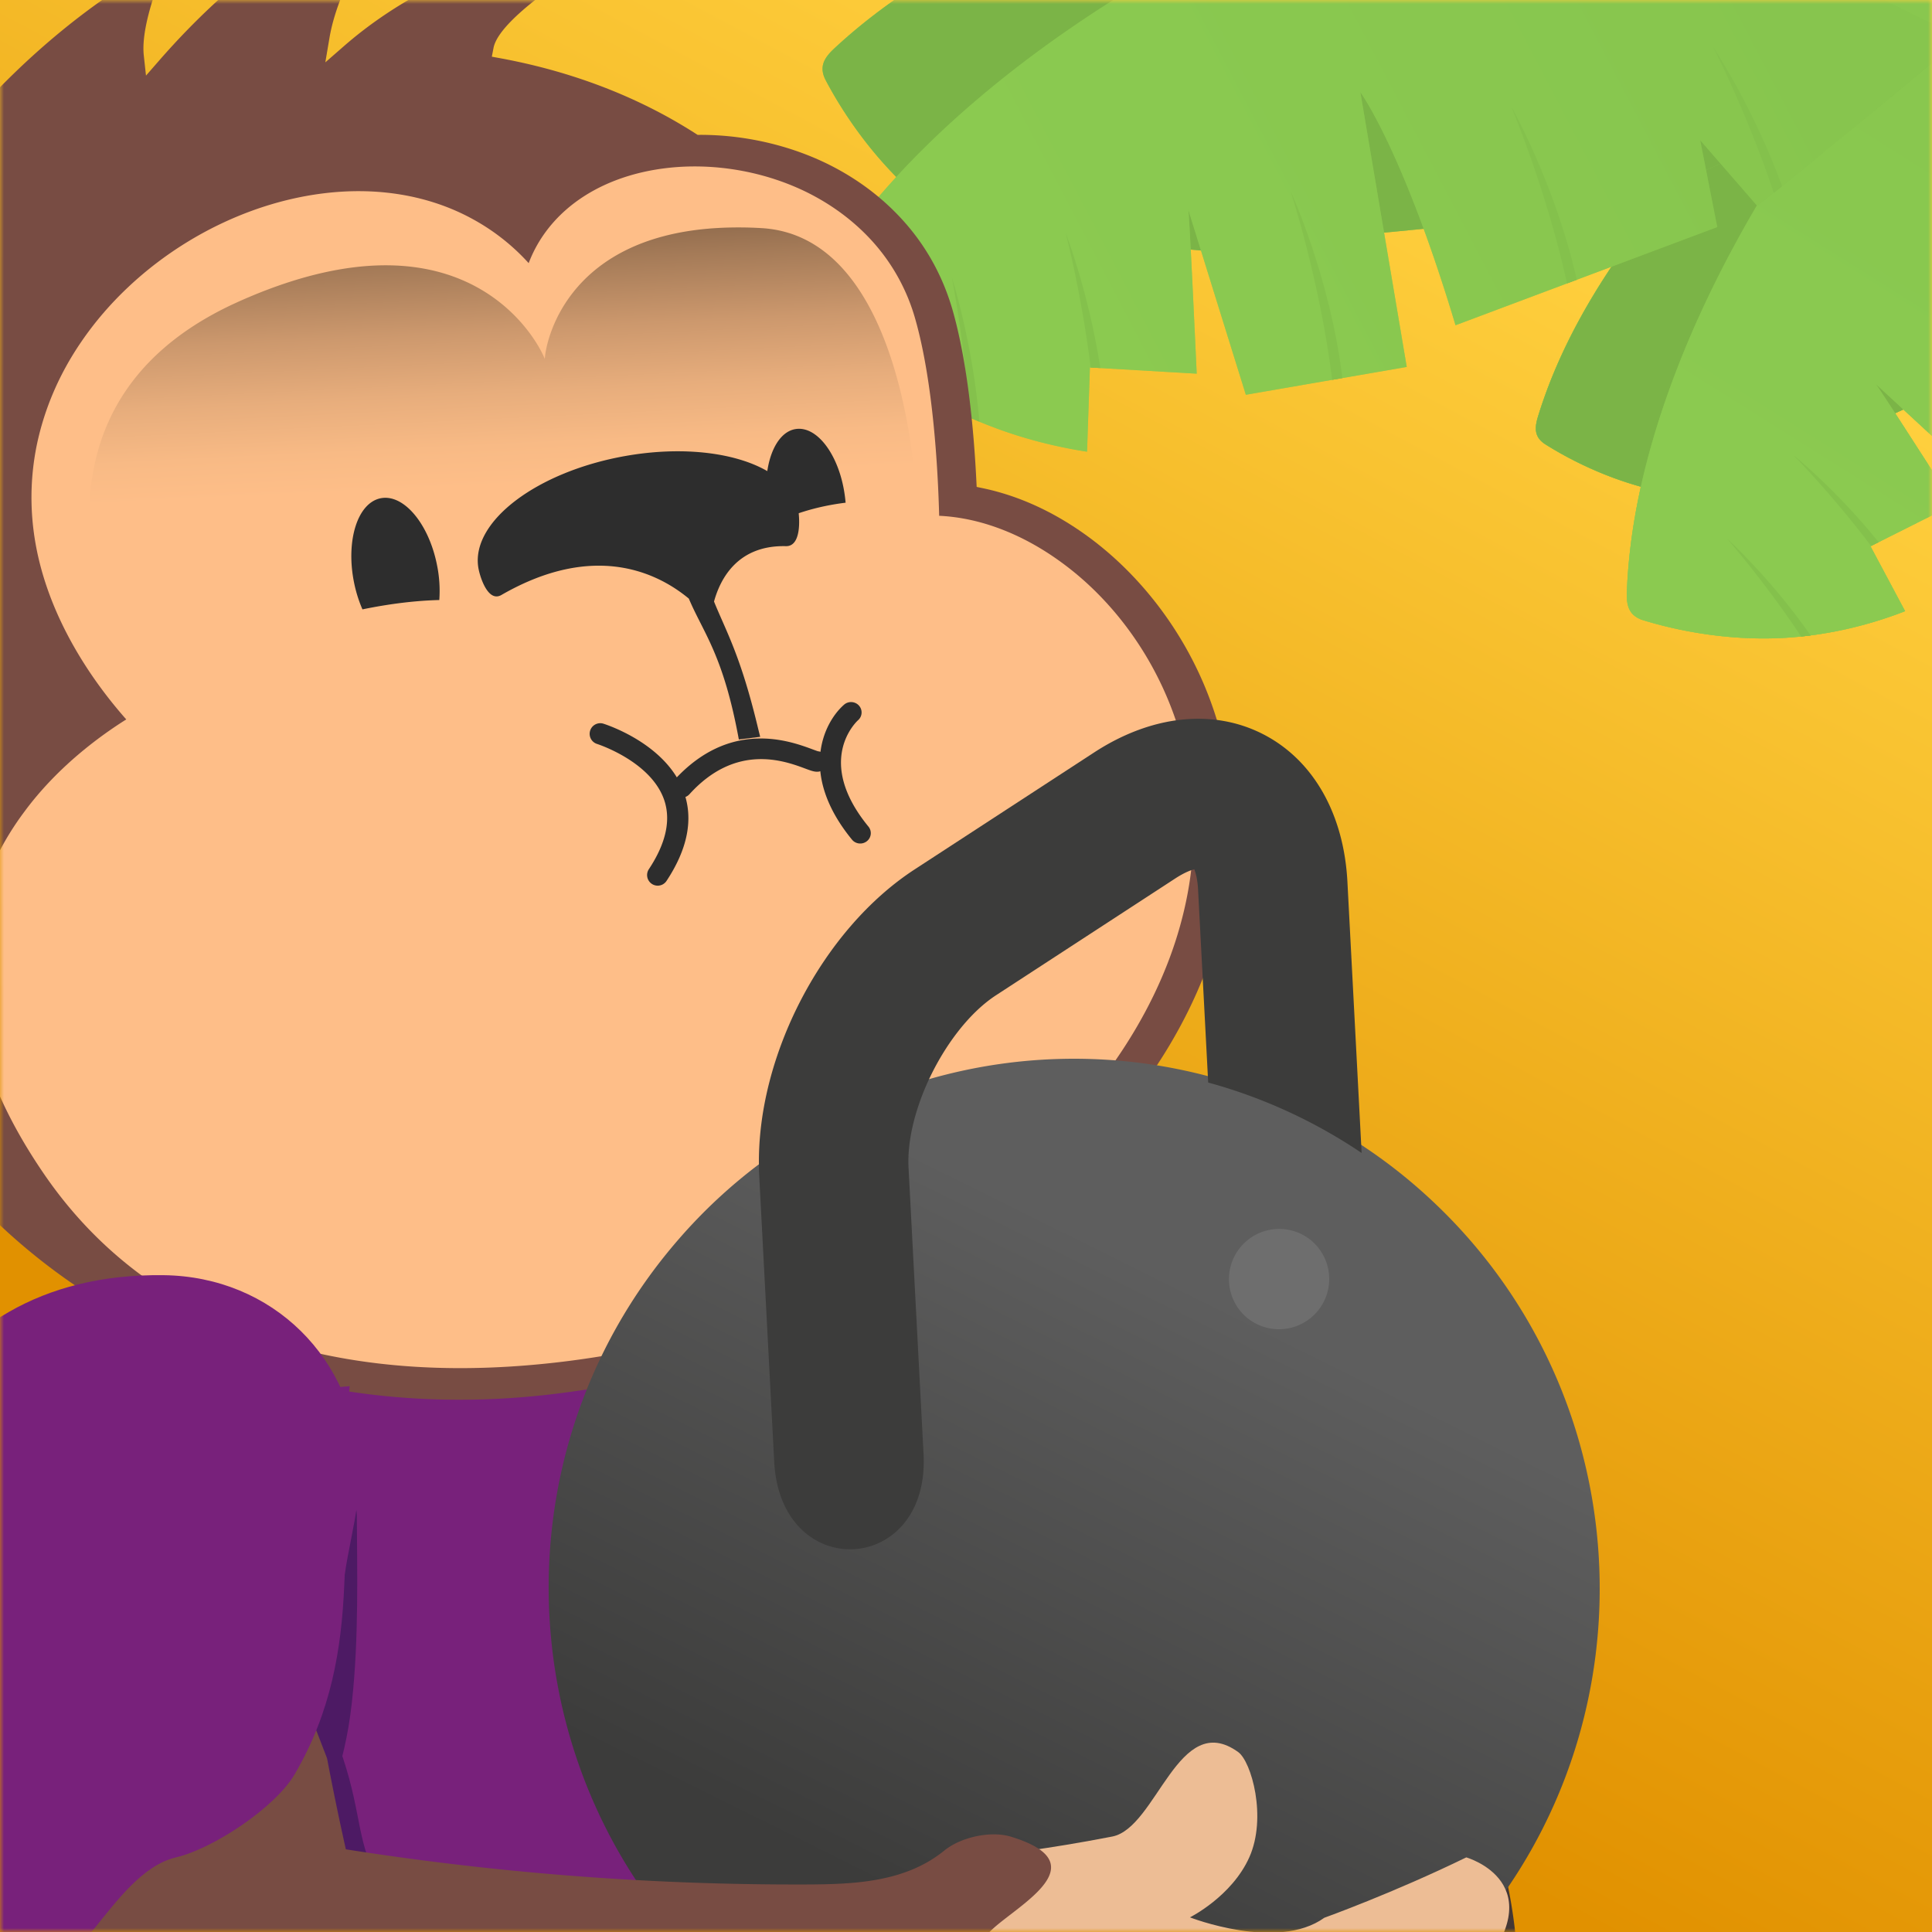 <svg xmlns="http://www.w3.org/2000/svg" xmlns:xlink="http://www.w3.org/1999/xlink" width="250" height="250" viewBox="0 0 250 250">
  <rect x="0" y="0" width="250" height="250" fill="#808080" stroke="none"/>
  <defs>
    <linearGradient id="b" x1="84.025%" x2="47.734%" y1="13.207%" y2="81.113%">
      <stop offset="0%" stop-color="#FFD03E"/>
      <stop offset="100%" stop-color="#E19100"/>
    </linearGradient>
    <linearGradient id="d" x1="131.677%" x2="13.967%" y1="93.715%" y2="24.39%">
      <stop offset="0%" stop-color="#7BB447"/>
      <stop offset="100%" stop-color="#8BCA50"/>
    </linearGradient>
    <linearGradient id="e" x1="96.82%" x2="-38.114%" y1="85.089%" y2="-15.069%">
      <stop offset="0%" stop-color="#7BB447"/>
      <stop offset="100%" stop-color="#7BB447"/>
      <stop offset="100%" stop-color="#50A01D"/>
    </linearGradient>
    <linearGradient id="f" x1="131.677%" x2="13.967%" y1="93.78%" y2="24.351%">
      <stop offset="0%" stop-color="#7BB447"/>
      <stop offset="100%" stop-color="#8BCA50"/>
    </linearGradient>
    <linearGradient id="g" x1="131.677%" x2="13.967%" y1="93.784%" y2="24.349%">
      <stop offset="0%" stop-color="#7BB447"/>
      <stop offset="100%" stop-color="#8BCA50"/>
    </linearGradient>
    <linearGradient id="h" x1="131.677%" x2="13.967%" y1="0%" y2="24.382%">
      <stop offset="0%" stop-color="#7BB447"/>
      <stop offset="100%" stop-color="#8BCA50"/>
    </linearGradient>
    <linearGradient id="i" x1="96.82%" x2="-38.114%" y1="85.099%" y2="-15.089%">
      <stop offset="0%" stop-color="#7BB447"/>
      <stop offset="100%" stop-color="#7BB447"/>
      <stop offset="100%" stop-color="#50A01D"/>
    </linearGradient>
    <linearGradient id="j" x1="131.677%" x2="13.967%" y1="93.793%" y2="24.344%">
      <stop offset="0%" stop-color="#7BB447"/>
      <stop offset="100%" stop-color="#8BCA50"/>
    </linearGradient>
    <linearGradient id="k" x1="131.677%" x2="13.967%" y1="93.797%" y2="24.341%">
      <stop offset="0%" stop-color="#7BB447"/>
      <stop offset="100%" stop-color="#8BCA50"/>
    </linearGradient>
    <linearGradient id="l" x1="49.13%" x2="49.805%" y1="0%" y2="55.716%">
      <stop offset="0%" stop-color="#8F6A4C"/>
      <stop offset="13.24%" stop-color="#A57B58"/>
      <stop offset="39.17%" stop-color="#CC986D"/>
      <stop offset="63.13%" stop-color="#E7AD7C"/>
      <stop offset="84.17%" stop-color="#F8BA85"/>
      <stop offset="100%" stop-color="#FEBE88"/>
    </linearGradient>
    <linearGradient id="m" x1="28.378%" x2="58.037%" y1="26.82%" y2="79.195%">
      <stop offset="0%" stop-color="#5E5E5E"/>
      <stop offset="100%" stop-color="#3C3C3B"/>
    </linearGradient>
    <rect id="a" width="250" height="250" x="0" y="0"/>
  </defs>
  <g fill="none" fill-rule="evenodd">
    <mask id="c" fill="#fff">
      <use xlink:href="#a"/>
    </mask>
    <use fill="url(#b)" xlink:href="#a"/>
    <g mask="url(#c)">
      <g transform="rotate(-20 -316.365 -155.126)">
        <g transform="rotate(-30 273.417 24.675)">
          <g style="mix-blend-mode:darken">
            <g transform="translate(0 34.104)">
              <g transform="rotate(15 18.842 143.122)">
                <path fill="url(#d)" d="M128.717 111.25c.975-5.664-2.174-11.38-5.155-16.233-4.08-6.641-9.142-12.692-14.528-18.3a93.914 93.914 0 0 0-2.691-2.709c-6.427-6.621-13.194-12.921-20.299-18.81C73.92 45.15 60.68 36.032 45.934 30.228c-7.085-2.789-14.606-4.834-22.247-5.365-1.609-.112-2.718.179-3.274 1.789-1.736 5.018-2.697 10.626-2.576 15.913.105 4.616.97 9.18 2.469 13.522l7.447-3.669 4.339 9.527c7.147-4.26 13.676-8.173 13.867-8.365 0 0-6.808 6.873-13.456 13.598L42.268 79.8 64.01 63.013s-3.085 6.378-15.892 19.07l20.48 18.076 6.762-5.513-3.085 7.961a212.65 212.65 0 0 0 7.971 3.396c6.558 2.744 13.135 5.45 19.798 7.937 5.696 2.126 11.465 4.065 17.206 6.069 1.282.447 2.625.9 3.975.705 2.816-.408 4.665-3.068 5.987-5.351a12.307 12.307 0 0 0 1.506-4.112" transform="rotate(-42 73.362 72.801)"/>
                <path fill="#7BB447" d="M16.15 75.224s-.93 6.203-3.058 13.507c.255.25.514.494.775.737 2.06-7.69 2.283-14.244 2.283-14.244m11.946-.279s-.557 6.02-2.197 13.258l.868.378c1.467-7.478 1.329-13.636 1.329-13.636m22.054 3.687s-.314 9.334-2.49 18.858l.995.18c2.25-9.77 1.496-19.038 1.496-19.038"/>
                <path fill="url(#e)" d="M128.717 111.25c.975-5.664-2.174-11.38-5.155-16.233-4.08-6.641-9.142-12.692-14.528-18.3a93.914 93.914 0 0 0-2.691-2.709c-6.427-6.621-13.194-12.921-20.299-18.81C73.92 45.15 60.68 36.032 45.934 30.228c-7.085-2.789-14.606-4.834-22.247-5.365-1.609-.112-2.718.179-3.274 1.789-1.736 5.018-2.697 10.626-2.576 15.913.105 4.616.97 9.18 2.469 13.522l7.447-3.669 4.339 9.527c7.147-4.26 13.676-8.173 13.867-8.365 0 0-6.808 6.873-13.456 13.598L42.268 79.8 64.01 63.013s-3.085 6.378-15.892 19.07l20.48 18.076 6.762-5.513-3.085 7.961a212.65 212.65 0 0 0 7.971 3.396c6.558 2.744 13.135 5.45 19.798 7.937 5.696 2.126 11.465 4.065 17.206 6.069 1.282.447 2.625.9 3.975.705 2.816-.408 4.665-3.068 5.987-5.351a12.307 12.307 0 0 0 1.506-4.112" style="mix-blend-mode:multiply" transform="rotate(-42 73.362 72.801)"/>
              </g>
              <g transform="translate(8.745 11.225)">
                <path fill="url(#f)" d="M148.534 128.488c1.098-6.51-2.552-13.098-6.004-18.693-4.725-7.655-10.578-14.637-16.802-21.11a109.29 109.29 0 0 0-3.11-3.127c-7.425-7.644-15.242-14.919-23.445-21.722-14-11.61-29.28-22.153-46.277-28.893-8.167-3.238-16.833-5.623-25.63-6.267-1.852-.136-3.127.193-3.76 2.043-1.977 5.763-3.058 12.209-2.897 18.29.142 5.31 1.157 10.562 2.902 15.563l8.555-4.187 5.036 10.975c8.208-4.868 15.706-9.34 15.924-9.56 0 0-7.806 7.875-15.428 15.58l11.295 14.56 24.95-19.212s-3.522 7.321-18.208 21.862l23.652 20.88 7.76-6.312-3.518 9.143a246.887 246.887 0 0 0 9.19 3.94c7.56 3.185 15.143 6.325 22.823 9.215 6.565 2.47 13.214 4.726 19.831 7.055 1.477.52 3.025 1.047 4.578.828 3.24-.457 5.356-3.508 6.868-6.128.9-1.56 1.448-3.139 1.715-4.723" transform="rotate(-42 84.663 84.02)"/>
                <path fill="#7BB447" d="M18.582 86.81s-1.074 7.109-3.532 15.481c.295.286.594.566.895.844 2.379-8.814 2.637-16.325 2.637-16.325m13.798-.322s-.643 6.902-2.538 15.196l1.003.433c1.695-8.57 1.535-15.629 1.535-15.629"/>
                <path fill="#8BCA50" fill-opacity=".6" d="M161.884 74.328c-3.541-5.573-10.661-8.026-16.97-9.874-8.634-2.528-17.656-3.8-26.612-4.445a109.29 109.29 0 0 0-4.404-.243c-10.632-.712-21.31-.888-31.958-.454-18.172.74-36.582 3.128-53.723 9.493-8.236 3.058-16.273 7.084-23.24 12.492-1.468 1.139-2.195 2.237-1.429 4.035 2.388 5.605 5.898 11.119 10.087 15.53 3.658 3.85 7.927 7.075 12.57 9.624l3.556-8.836 11.086 4.787c2.842-9.111 5.422-17.451 5.438-17.76 0 0-.532 11.075-1.041 21.902l18.137 3.262 5.686-30.973s2.28 7.798 1.097 28.43l31.547-.31 1.544-9.882 3.504 9.148a246.887 246.887 0 0 0 9.466-3.22c7.75-2.693 15.485-5.432 23.126-8.424 6.532-2.557 12.982-5.33 19.458-8.027 1.446-.602 2.949-1.246 3.957-2.448 2.101-2.507 1.632-6.19 1.003-9.15a14.046 14.046 0 0 0-1.885-4.657" style="mix-blend-mode:multiply"/>
              </g>
            </g>
            <g transform="translate(36.683)">
              <g transform="rotate(47 61.509 141.46)">
                <path fill="url(#g)" d="M148.68 128.62c1.097-6.515-2.557-13.109-6.013-18.708-4.73-7.663-10.59-14.652-16.82-21.131a109.449 109.449 0 0 0-3.114-3.13C115.3 78 107.475 70.717 99.263 63.907 85.249 52.285 69.955 41.73 52.94 34.98c-8.174-3.243-16.848-5.632-25.652-6.278-1.854-.136-3.13.193-3.764 2.044-1.976 5.767-3.057 12.218-2.894 18.304.143 5.313 1.16 10.57 2.907 15.575l8.562-4.188 5.042 10.985c8.214-4.87 15.717-9.344 15.936-9.564 0 0-7.81 7.879-15.438 15.589l11.308 14.574L73.915 72.8s-3.524 7.326-18.22 21.875l23.677 20.9 7.765-6.313-3.518 9.149a246.182 246.182 0 0 0 9.198 3.945c7.568 3.19 15.156 6.334 22.844 9.227 6.571 2.474 13.225 4.732 19.849 7.065 1.478.52 3.027 1.049 4.582.83 3.242-.457 5.36-3.51 6.872-6.131a14.05 14.05 0 0 0 1.716-4.727" transform="rotate(-42 84.747 84.102)"/>
                <path fill="#8BCA50" fill-opacity=".6" d="M162.047 74.406c-3.545-5.576-10.672-8.03-16.987-9.88-8.643-2.529-17.674-3.801-26.64-4.448a109.449 109.449 0 0 0-4.408-.243c-10.643-.711-21.331-.888-31.99-.454-18.192.74-36.62 3.13-53.78 9.499-8.244 3.06-16.289 7.089-23.263 12.5-1.47 1.139-2.198 2.237-1.43 4.037 2.39 5.608 5.903 11.125 10.097 15.539 3.661 3.853 7.935 7.079 12.582 9.63l3.56-8.842 11.098 4.79c2.845-9.116 5.427-17.461 5.443-17.77 0 0-.533 11.08-1.042 21.914l18.156 3.264 5.692-30.991s2.283 7.803 1.098 28.448l31.58-.31 1.545-9.889 3.507 9.153a247.217 247.217 0 0 0 9.477-3.223c7.757-2.693 15.5-5.434 23.15-8.428 6.538-2.559 12.995-5.333 19.478-8.031 1.446-.603 2.951-1.247 3.96-2.45 2.104-2.509 1.634-6.194 1.005-9.155a14.05 14.05 0 0 0-1.888-4.66" style="mix-blend-mode:multiply"/>
              </g>
              <g transform="rotate(54 57.415 164.935)">
                <path fill="url(#d)" d="M128.717 111.25c.975-5.664-2.174-11.38-5.155-16.233-4.08-6.641-9.142-12.692-14.528-18.3a93.914 93.914 0 0 0-2.691-2.709c-6.427-6.621-13.194-12.921-20.299-18.81C73.92 45.15 60.68 36.032 45.934 30.228c-7.085-2.789-14.606-4.834-22.247-5.365-1.609-.112-2.718.179-3.274 1.789-1.736 5.018-2.697 10.626-2.576 15.913.105 4.616.97 9.18 2.469 13.522l7.447-3.669 4.339 9.527c7.147-4.26 13.676-8.173 13.867-8.365 0 0-6.808 6.873-13.456 13.598L42.268 79.8 64.01 63.013s-3.085 6.378-15.892 19.07l20.48 18.076 6.762-5.513-3.085 7.961a212.65 212.65 0 0 0 7.971 3.396c6.558 2.744 13.135 5.45 19.798 7.937 5.696 2.126 11.465 4.065 17.206 6.069 1.282.447 2.625.9 3.975.705 2.816-.408 4.665-3.068 5.987-5.351a12.307 12.307 0 0 0 1.506-4.112" transform="rotate(-42 73.362 72.801)"/>
                <path fill="#8BCA50" fill-opacity=".9" d="M140.227 64.335c-3.066-4.862-9.231-7.003-14.694-8.615-7.475-2.205-15.286-3.315-23.041-3.878a93.914 93.914 0 0 0-3.813-.212c-9.206-.62-18.45-.775-27.67-.396-15.735.645-31.675 2.729-46.517 8.282-7.13 2.668-14.089 6.181-20.122 10.9-1.27.993-1.9 1.95-1.237 3.52 2.068 4.89 5.106 9.7 8.734 13.55 3.167 3.359 6.863 6.172 10.883 8.396l3.08-7.71 9.598 4.177c2.461-7.949 4.694-15.225 4.708-15.495 0 0-.46 9.662-.901 19.108l15.704 2.847 4.923-27.023s1.975 6.803.95 24.805l27.315-.27 1.336-8.623 3.034 7.982a212.65 212.65 0 0 0 8.197-2.81c6.71-2.35 13.407-4.74 20.023-7.35 5.656-2.231 11.24-4.65 16.848-7.003 1.251-.525 2.553-1.087 3.426-2.136 1.82-2.188 1.413-5.4.868-7.982a12.307 12.307 0 0 0-1.632-4.064" style="mix-blend-mode:multiply"/>
              </g>
            </g>
          </g>
          <g opacity=".7" style="mix-blend-mode:multiply">
            <g transform="translate(0 34.104)">
              <g transform="rotate(15 18.842 143.122)">
                <path fill="url(#d)" d="M128.717 111.25c.975-5.664-2.174-11.38-5.155-16.233-4.08-6.641-9.142-12.692-14.528-18.3a93.914 93.914 0 0 0-2.691-2.709c-6.427-6.621-13.194-12.921-20.299-18.81C73.92 45.15 60.68 36.032 45.934 30.228c-7.085-2.789-14.606-4.834-22.247-5.365-1.609-.112-2.718.179-3.274 1.789-1.736 5.018-2.697 10.626-2.576 15.913.105 4.616.97 9.18 2.469 13.522l7.447-3.669 4.339 9.527c7.147-4.26 13.676-8.173 13.867-8.365 0 0-6.808 6.873-13.456 13.598L42.268 79.8 64.01 63.013s-3.085 6.378-15.892 19.07l20.48 18.076 6.762-5.513-3.085 7.961a212.65 212.65 0 0 0 7.971 3.396c6.558 2.744 13.135 5.45 19.798 7.937 5.696 2.126 11.465 4.065 17.206 6.069 1.282.447 2.625.9 3.975.705 2.816-.408 4.665-3.068 5.987-5.351a12.307 12.307 0 0 0 1.506-4.112" transform="rotate(-42 73.362 72.801)"/>
                <path fill="#7BB447" d="M16.15 75.224s-.93 6.203-3.058 13.507c.255.25.514.494.775.737 2.06-7.69 2.283-14.244 2.283-14.244m11.946-.279s-.557 6.02-2.197 13.258l.868.378c1.467-7.478 1.329-13.636 1.329-13.636m22.054 3.687s-.314 9.334-2.49 18.858l.995.18c2.25-9.77 1.496-19.038 1.496-19.038"/>
                <path fill="url(#e)" d="M128.717 111.25c.975-5.664-2.174-11.38-5.155-16.233-4.08-6.641-9.142-12.692-14.528-18.3a93.914 93.914 0 0 0-2.691-2.709c-6.427-6.621-13.194-12.921-20.299-18.81C73.92 45.15 60.68 36.032 45.934 30.228c-7.085-2.789-14.606-4.834-22.247-5.365-1.609-.112-2.718.179-3.274 1.789-1.736 5.018-2.697 10.626-2.576 15.913.105 4.616.97 9.18 2.469 13.522l7.447-3.669 4.339 9.527c7.147-4.26 13.676-8.173 13.867-8.365 0 0-6.808 6.873-13.456 13.598L42.268 79.8 64.01 63.013s-3.085 6.378-15.892 19.07l20.48 18.076 6.762-5.513-3.085 7.961a212.65 212.65 0 0 0 7.971 3.396c6.558 2.744 13.135 5.45 19.798 7.937 5.696 2.126 11.465 4.065 17.206 6.069 1.282.447 2.625.9 3.975.705 2.816-.408 4.665-3.068 5.987-5.351a12.307 12.307 0 0 0 1.506-4.112" style="mix-blend-mode:multiply" transform="rotate(-42 73.362 72.801)"/>
              </g>
              <g transform="translate(8.745 11.225)">
                <path fill="url(#f)" d="M148.534 128.488c1.098-6.51-2.552-13.098-6.004-18.693-4.725-7.655-10.578-14.637-16.802-21.11a109.29 109.29 0 0 0-3.11-3.127c-7.425-7.644-15.242-14.919-23.445-21.722-14-11.61-29.28-22.153-46.277-28.893-8.167-3.238-16.833-5.623-25.63-6.267-1.852-.136-3.127.193-3.76 2.043-1.977 5.763-3.058 12.209-2.897 18.29.142 5.31 1.157 10.562 2.902 15.563l8.555-4.187 5.036 10.975c8.208-4.868 15.706-9.34 15.924-9.56 0 0-7.806 7.875-15.428 15.58l11.295 14.56 24.95-19.212s-3.522 7.321-18.208 21.862l23.652 20.88 7.76-6.312-3.518 9.143a246.887 246.887 0 0 0 9.19 3.94c7.56 3.185 15.143 6.325 22.823 9.215 6.565 2.47 13.214 4.726 19.831 7.055 1.477.52 3.025 1.047 4.578.828 3.24-.457 5.356-3.508 6.868-6.128.9-1.56 1.448-3.139 1.715-4.723" transform="rotate(-42 84.663 84.02)"/>
                <path fill="#7BB447" d="M18.582 86.81s-1.074 7.109-3.532 15.481c.295.286.594.566.895.844 2.379-8.814 2.637-16.325 2.637-16.325m13.798-.322s-.643 6.902-2.538 15.196l1.003.433c1.695-8.57 1.535-15.629 1.535-15.629"/>
                <path fill="#8BCA50" fill-opacity=".6" d="M161.884 74.328c-3.541-5.573-10.661-8.026-16.97-9.874-8.634-2.528-17.656-3.8-26.612-4.445a109.29 109.29 0 0 0-4.404-.243c-10.632-.712-21.31-.888-31.958-.454-18.172.74-36.582 3.128-53.723 9.493-8.236 3.058-16.273 7.084-23.24 12.492-1.468 1.139-2.195 2.237-1.429 4.035 2.388 5.605 5.898 11.119 10.087 15.53 3.658 3.85 7.927 7.075 12.57 9.624l3.556-8.836 11.086 4.787c2.842-9.111 5.422-17.451 5.438-17.76 0 0-.532 11.075-1.041 21.902l18.137 3.262 5.686-30.973s2.28 7.798 1.097 28.43l31.547-.31 1.544-9.882 3.504 9.148a246.887 246.887 0 0 0 9.466-3.22c7.75-2.693 15.485-5.432 23.126-8.424 6.532-2.557 12.982-5.33 19.458-8.027 1.446-.602 2.949-1.246 3.957-2.448 2.101-2.507 1.632-6.19 1.003-9.15a14.046 14.046 0 0 0-1.885-4.657" style="mix-blend-mode:multiply"/>
              </g>
            </g>
            <g transform="translate(36.683)">
              <g transform="rotate(47 61.509 141.46)">
                <path fill="url(#g)" d="M148.68 128.62c1.097-6.515-2.557-13.109-6.013-18.708-4.73-7.663-10.59-14.652-16.82-21.131a109.449 109.449 0 0 0-3.114-3.13C115.3 78 107.475 70.717 99.263 63.907 85.249 52.285 69.955 41.73 52.94 34.98c-8.174-3.243-16.848-5.632-25.652-6.278-1.854-.136-3.13.193-3.764 2.044-1.976 5.767-3.057 12.218-2.894 18.304.143 5.313 1.16 10.57 2.907 15.575l8.562-4.188 5.042 10.985c8.214-4.87 15.717-9.344 15.936-9.564 0 0-7.81 7.879-15.438 15.589l11.308 14.574L73.915 72.8s-3.524 7.326-18.22 21.875l23.677 20.9 7.765-6.313-3.518 9.149a246.182 246.182 0 0 0 9.198 3.945c7.568 3.19 15.156 6.334 22.844 9.227 6.571 2.474 13.225 4.732 19.849 7.065 1.478.52 3.027 1.049 4.582.83 3.242-.457 5.36-3.51 6.872-6.131a14.05 14.05 0 0 0 1.716-4.727" transform="rotate(-42 84.747 84.102)"/>
                <path fill="#8BCA50" fill-opacity=".6" d="M162.047 74.406c-3.545-5.576-10.672-8.03-16.987-9.88-8.643-2.529-17.674-3.801-26.64-4.448a109.449 109.449 0 0 0-4.408-.243c-10.643-.711-21.331-.888-31.99-.454-18.192.74-36.62 3.13-53.78 9.499-8.244 3.06-16.289 7.089-23.263 12.5-1.47 1.139-2.198 2.237-1.43 4.037 2.39 5.608 5.903 11.125 10.097 15.539 3.661 3.853 7.935 7.079 12.582 9.63l3.56-8.842 11.098 4.79c2.845-9.116 5.427-17.461 5.443-17.77 0 0-.533 11.08-1.042 21.914l18.156 3.264 5.692-30.991s2.283 7.803 1.098 28.448l31.58-.31 1.545-9.889 3.507 9.153a247.217 247.217 0 0 0 9.477-3.223c7.757-2.693 15.5-5.434 23.15-8.428 6.538-2.559 12.995-5.333 19.478-8.031 1.446-.603 2.951-1.247 3.96-2.45 2.104-2.509 1.634-6.194 1.005-9.155a14.05 14.05 0 0 0-1.888-4.66" style="mix-blend-mode:multiply"/>
              </g>
              <g transform="rotate(54 57.415 164.935)">
                <path fill="url(#d)" d="M128.717 111.25c.975-5.664-2.174-11.38-5.155-16.233-4.08-6.641-9.142-12.692-14.528-18.3a93.914 93.914 0 0 0-2.691-2.709c-6.427-6.621-13.194-12.921-20.299-18.81C73.92 45.15 60.68 36.032 45.934 30.228c-7.085-2.789-14.606-4.834-22.247-5.365-1.609-.112-2.718.179-3.274 1.789-1.736 5.018-2.697 10.626-2.576 15.913.105 4.616.97 9.18 2.469 13.522l7.447-3.669 4.339 9.527c7.147-4.26 13.676-8.173 13.867-8.365 0 0-6.808 6.873-13.456 13.598L42.268 79.8 64.01 63.013s-3.085 6.378-15.892 19.07l20.48 18.076 6.762-5.513-3.085 7.961a212.65 212.65 0 0 0 7.971 3.396c6.558 2.744 13.135 5.45 19.798 7.937 5.696 2.126 11.465 4.065 17.206 6.069 1.282.447 2.625.9 3.975.705 2.816-.408 4.665-3.068 5.987-5.351a12.307 12.307 0 0 0 1.506-4.112" transform="rotate(-42 73.362 72.801)"/>
                <path fill="#8BCA50" fill-opacity=".9" d="M140.227 64.335c-3.066-4.862-9.231-7.003-14.694-8.615-7.475-2.205-15.286-3.315-23.041-3.878a93.914 93.914 0 0 0-3.813-.212c-9.206-.62-18.45-.775-27.67-.396-15.735.645-31.675 2.729-46.517 8.282-7.13 2.668-14.089 6.181-20.122 10.9-1.27.993-1.9 1.95-1.237 3.52 2.068 4.89 5.106 9.7 8.734 13.55 3.167 3.359 6.863 6.172 10.883 8.396l3.08-7.71 9.598 4.177c2.461-7.949 4.694-15.225 4.708-15.495 0 0-.46 9.662-.901 19.108l15.704 2.847 4.923-27.023s1.975 6.803.95 24.805l27.315-.27 1.336-8.623 3.034 7.982a212.65 212.65 0 0 0 8.197-2.81c6.71-2.35 13.407-4.74 20.023-7.35 5.656-2.231 11.24-4.65 16.848-7.003 1.251-.525 2.553-1.087 3.426-2.136 1.82-2.188 1.413-5.4.868-7.982a12.307 12.307 0 0 0-1.632-4.064" style="mix-blend-mode:multiply"/>
              </g>
            </g>
          </g>
        </g>
        <g transform="translate(0 23.315)">
          <g transform="translate(0 39.09)">
            <g transform="rotate(15 21.6 164.072)">
              <path fill="url(#h)" d="M147.555 127.554c1.112-6.488-2.5-13.04-5.92-18.601-4.68-7.612-10.486-14.549-16.662-20.977a107.839 107.839 0 0 0-3.086-3.106c-7.369-7.59-15.128-14.814-23.273-21.566-13.902-11.522-29.079-21.978-45.98-28.64-8.12-3.2-16.739-5.55-25.493-6.165-1.844-.13-3.114.202-3.75 2.046-1.985 5.747-3.081 12.17-2.939 18.229.125 5.287 1.12 10.516 2.841 15.492l8.53-4.196 4.979 10.917c8.186-4.875 15.663-9.352 15.881-9.57 0 0-7.794 7.866-15.406 15.565l11.2 14.47 24.896-19.214s-3.53 7.303-18.192 21.832l23.48 20.726 7.744-6.31-3.529 9.118a244.065 244.065 0 0 0 9.137 3.897c7.516 3.15 15.054 6.254 22.69 9.109 6.529 2.441 13.14 4.667 19.72 6.968 1.47.513 3.008 1.034 4.556.811 3.226-.465 5.341-3.51 6.855-6.125a14.078 14.078 0 0 0 1.721-4.71" transform="rotate(-42 84.1 83.458)"/>
              <path fill="#7BB447" d="M18.503 86.235s-1.067 7.1-3.507 15.463c.293.285.59.565.889.843 2.361-8.804 2.618-16.306 2.618-16.306m13.697-.321s-.639 6.893-2.52 15.178l.996.432c1.682-8.56 1.524-15.61 1.524-15.61m25.286 4.221s-.36 10.686-2.855 21.59l1.14.205c2.58-11.185 1.715-21.795 1.715-21.795m26.47-.469s.517 10.133-.903 20.898l1.167-.012c1.394-10.984-.264-20.886-.264-20.886m24.338 19.252c.375-.124.748-.25 1.123-.376 0-9.558-1.915-17.354-1.915-17.354s1.035 8.177.792 17.73m23.076-23.454s2.459 6.484 3.79 13.794l.757-.257c-1.394-7.447-4.547-13.537-4.547-13.537"/>
              <path fill="url(#i)" d="M147.555 127.554c1.112-6.488-2.5-13.04-5.92-18.601-4.68-7.612-10.486-14.549-16.662-20.977a107.839 107.839 0 0 0-3.086-3.106c-7.369-7.59-15.128-14.814-23.273-21.566-13.902-11.522-29.079-21.978-45.98-28.64-8.12-3.2-16.739-5.55-25.493-6.165-1.844-.13-3.114.202-3.75 2.046-1.985 5.747-3.081 12.17-2.939 18.229.125 5.287 1.12 10.516 2.841 15.492l8.53-4.196 4.979 10.917c8.186-4.875 15.663-9.352 15.881-9.57 0 0-7.794 7.866-15.406 15.565l11.2 14.47 24.896-19.214s-3.53 7.303-18.192 21.832l23.48 20.726 7.744-6.31-3.529 9.118a244.065 244.065 0 0 0 9.137 3.897c7.516 3.15 15.054 6.254 22.69 9.109 6.529 2.441 13.14 4.667 19.72 6.968 1.47.513 3.008 1.034 4.556.811 3.226-.465 5.341-3.51 6.855-6.125a14.078 14.078 0 0 0 1.721-4.71" style="mix-blend-mode:multiply" transform="rotate(-42 84.1 83.458)"/>
            </g>
            <g transform="translate(10.025 12.858)">
              <path fill="url(#j)" d="M170.273 147.318c1.252-7.458-2.935-15.008-6.895-21.42-5.42-8.774-12.133-16.777-19.27-24.198a125.493 125.493 0 0 0-3.565-3.585c-8.515-8.763-17.477-17.104-26.883-24.905C97.61 59.9 80.094 47.807 60.613 40.07c-9.36-3.716-19.292-6.456-29.37-7.2-2.124-.158-3.585.218-4.309 2.336-2.259 6.6-3.493 13.984-3.302 20.952.167 6.081 1.334 12.1 3.337 17.83l9.8-4.79 5.778 12.578c9.401-5.57 17.988-10.686 18.238-10.937 0 0-8.937 9.014-17.664 17.834l12.955 16.69 28.57-21.988s-4.03 8.384-20.844 25.03l27.118 23.939 8.885-7.223-4.022 10.47a283.362 283.362 0 0 0 10.534 4.523c8.665 3.654 17.354 7.259 26.157 10.575 7.524 2.836 15.144 5.425 22.728 8.1 1.693.596 3.466 1.202 5.247.952 3.71-.52 6.132-4.014 7.863-7.014a16.066 16.066 0 0 0 1.961-5.41" transform="rotate(-42 97.056 96.318)"/>
              <path fill="#7BB447" d="M21.29 99.515s-1.232 8.139-4.05 17.723c.338.328.68.648 1.026.967 2.728-10.09 3.024-18.69 3.024-18.69m15.819-.367s-.738 7.9-2.91 17.396l1.15.496c1.943-9.811 1.76-17.892 1.76-17.892m29.205 4.838s-.415 12.248-3.297 24.745l1.317.236c2.979-12.82 1.98-24.981 1.98-24.981m30.571-.538s.596 11.614-1.043 23.952l1.348-.013c1.61-12.59-.305-23.939-.305-23.939m28.109 22.066c.433-.142.864-.287 1.297-.43 0-10.956-2.212-19.891-2.212-19.891s1.195 9.371.915 20.32m26.652-26.88s2.84 7.432 4.376 15.81l.875-.295c-1.61-8.536-5.251-15.515-5.251-15.515"/>
              <path fill="#8BCA50" fill-opacity=".6" d="M185.593 85.226c-4.06-6.38-12.224-9.188-19.457-11.303-9.9-2.894-20.243-4.35-30.512-5.09-1.68-.12-3.364-.225-5.049-.278-12.19-.814-24.432-1.016-36.642-.52-20.835.848-41.942 3.582-61.596 10.868-9.443 3.502-18.657 8.11-26.646 14.301-1.683 1.305-2.516 2.561-1.637 4.62 2.738 6.417 6.761 12.729 11.565 17.78 4.193 4.407 9.088 8.098 14.41 11.017l4.079-10.116 12.71 5.48c3.259-10.43 6.216-19.978 6.235-20.332 0 0-.61 12.679-1.194 25.074l20.795 3.734 6.52-35.458s2.615 8.927 1.257 32.548l36.17-.355 1.77-11.313 4.018 10.472a283.362 283.362 0 0 0 10.854-3.687c8.885-3.082 17.754-6.218 26.515-9.644 7.49-2.927 14.884-6.101 22.31-9.189 1.657-.689 3.38-1.426 4.536-2.802 2.41-2.87 1.872-7.087 1.15-10.475a16.066 16.066 0 0 0-2.161-5.332" style="mix-blend-mode:multiply"/>
            </g>
          </g>
          <g transform="translate(42.065)">
            <g transform="rotate(47 70.512 162.167)">
              <path fill="url(#k)" d="M170.44 147.47c1.251-7.464-2.94-15.02-6.906-21.438-5.427-8.783-12.147-16.794-19.29-24.222a125.676 125.676 0 0 0-3.57-3.588c-8.524-8.772-17.495-17.122-26.91-24.93-16.068-13.326-33.6-25.432-53.099-33.178-9.369-3.721-19.31-6.466-29.397-7.214-2.125-.157-3.586.219-4.311 2.338-2.26 6.606-3.492 13.994-3.3 20.967.168 6.087 1.338 12.11 3.344 17.846l9.807-4.791 5.786 12.588c9.407-5.572 18-10.69 18.25-10.942 0 0-8.942 9.02-17.675 17.845l12.97 16.706 28.59-22s-4.032 8.39-20.857 25.045l27.146 23.964 8.89-7.227-4.022 10.478c3.481 1.583 7 3.087 10.543 4.528 8.673 3.66 17.37 7.269 26.181 10.59 7.532 2.84 15.158 5.433 22.749 8.11 1.694.598 3.47 1.205 5.251.956 3.714-.521 6.137-4.016 7.868-7.019a16.072 16.072 0 0 0 1.962-5.413" transform="rotate(-42 97.151 96.413)"/>
              <path fill="#8BCA50" fill-opacity=".6" d="M185.779 85.315c-4.064-6.383-12.236-9.194-19.477-11.31-9.91-2.895-20.264-4.352-30.543-5.092a125.676 125.676 0 0 0-5.054-.279c-12.204-.814-24.458-1.016-36.68-.52-20.857.848-41.985 3.584-61.66 10.875-9.452 3.503-18.676 8.115-26.673 14.31-1.684 1.304-2.519 2.561-1.639 4.621 2.74 6.42 6.768 12.737 11.577 17.79 4.198 4.41 9.097 8.104 14.426 11.024l4.082-10.122 12.723 5.483c3.263-10.436 6.223-19.99 6.242-20.343 0 0-.611 12.686-1.195 25.088l20.816 3.737 6.526-35.48s2.618 8.933 1.26 32.568l36.207-.355 1.772-11.32 4.021 10.478a283.74 283.74 0 0 0 10.865-3.69c8.895-3.083 17.773-6.221 26.543-9.648 7.497-2.93 14.9-6.105 22.332-9.195 1.66-.69 3.385-1.426 4.542-2.804 2.412-2.872 1.873-7.09 1.151-10.48a16.072 16.072 0 0 0-2.164-5.336" style="mix-blend-mode:multiply"/>
            </g>
            <g transform="rotate(54 65.828 189.078)">
              <path fill="url(#h)" d="M147.555 127.554c1.112-6.488-2.5-13.04-5.92-18.601-4.68-7.612-10.486-14.549-16.662-20.977a107.839 107.839 0 0 0-3.086-3.106c-7.369-7.59-15.128-14.814-23.273-21.566-13.902-11.522-29.079-21.978-45.98-28.64-8.12-3.2-16.739-5.55-25.493-6.165-1.844-.13-3.114.202-3.75 2.046-1.985 5.747-3.081 12.17-2.939 18.229.125 5.287 1.12 10.516 2.841 15.492l8.53-4.196 4.979 10.917c8.186-4.875 15.663-9.352 15.881-9.57 0 0-7.794 7.866-15.406 15.565l11.2 14.47 24.896-19.214s-3.53 7.303-18.192 21.832l23.48 20.726 7.744-6.31-3.529 9.118a244.065 244.065 0 0 0 9.137 3.897c7.516 3.15 15.054 6.254 22.69 9.109 6.529 2.441 13.14 4.667 19.72 6.968 1.47.513 3.008 1.034 4.556.811 3.226-.465 5.341-3.51 6.855-6.125a14.078 14.078 0 0 0 1.721-4.71" transform="rotate(-42 84.1 83.458)"/>
              <path fill="#8BCA50" fill-opacity=".9" d="M160.763 73.768c-3.516-5.566-10.584-8.017-16.847-9.862-8.571-2.525-17.527-3.795-26.418-4.44a107.839 107.839 0 0 0-4.372-.243c-10.555-.71-21.155-.887-31.726-.454-18.04.74-36.316 3.125-53.333 9.482-8.176 3.055-16.154 7.077-23.07 12.478-1.458 1.137-2.18 2.234-1.419 4.03 2.371 5.598 5.855 11.106 10.014 15.512 3.63 3.846 7.869 7.066 12.478 9.612l3.53-8.826 11.006 4.782c2.821-9.1 5.382-17.43 5.398-17.74 0 0-.528 11.063-1.033 21.877l18.005 3.258 5.645-30.936s2.264 7.789 1.089 28.397l31.318-.31 1.532-9.87 3.478 9.137a244.065 244.065 0 0 0 9.398-3.218c7.693-2.688 15.373-5.425 22.958-8.413 6.485-2.554 12.887-5.323 19.317-8.017 1.434-.602 2.927-1.244 3.928-2.445 2.086-2.505 1.62-6.183.995-9.139a14.078 14.078 0 0 0-1.871-4.652" style="mix-blend-mode:multiply"/>
            </g>
          </g>
        </g>
      </g>
    </g>
    <g mask="url(#c)">
      <g transform="scale(-1 1) rotate(3 337.783 -3737.23)">
        <g transform="translate(13.253 150.146)">
          <g transform="translate(2.286 .905)">
            <path fill="#443735" d="M149.021 179.871c-1.776-6.82-1.05-12.226-.224-19.062 2.121-17.623 4.919-34.778 9.019-52.019 3.412-14.337 3.776-29.357 3.878-44.036.095-13.223-.572-26.948-5.201-39.463C150.564 9.278 133.87.841 117.946.454c-15.662-.384-36.013.689-48.77 10.889-6.737 5.393-13.99 16.105-15.612 24.721-5.631 29.962-6.459 63.758-1.52 93.853 1.524 9.288 5.143 19.694 6.092 29.07.506 5.122-1.103 7.57-2.09 11.717-.277 1.165-4.811 5.43-5.625 6.614 0 0-3.003 7.89 7.83 8.342 1.4.058 2.005 2.152 2.158 4.372.154 2.24 3.62 13.092 10.169 8.143 0 0 .577-1.809 5.009.44 0 0 10.498-3.446 8.322-15.645-.38-2.13-.484-7.112-.328-9.432.223-3.32.4-6.1.562-9.13.456-8.508 3.393-23.426 14.167-20.24 12.498 3.693 14.826 13.326 14.97 26.403.024 2.288.316 7.873.157 9.964-.443 5.81-.308 6.62-.659 12.106-.216 3.373-1.297 7.551 3.943 9.083.776.226 4.138-4.256 8.074-.46 3.24 3.126 6.087 12.015 15.394.852 1.089-1.306 3.62 4.853 8.616 5.68 2.774.459 4.408-5.139 3.035-15.24-.62-4.558-2.474-11.365-2.819-12.685"/>
            <path fill="#784C43" d="M149.103 208.21c-.118 0-.24-.011-.36-.031-3.014-.499-5.174-2.856-6.603-4.416-.619-.675-1.319-1.439-1.598-1.44h-.003c-3.206 3.823-5.901 5.657-8.289 5.645l-.08-.001c-2.65-.059-4.391-2.346-5.928-4.365-.592-.779-1.152-1.514-1.715-2.058-2.709-2.612-5.099-.994-6.528-.027-.632.429-1.014.69-1.386.578-4.942-1.443-4.596-5.243-4.318-8.296.037-.401.073-.797.097-1.182.155-2.422.215-3.918.272-5.363.072-1.8.14-3.5.387-6.748.107-1.4.006-4.466-.076-6.93-.04-1.19-.076-2.265-.084-3-.145-13.437-2.655-22.48-14.69-26.037-2.622-.775-4.926-.475-6.854.89-5.593 3.96-6.632 15.544-6.818 19a643.582 643.582 0 0 1-.563 9.136c-.162 2.408-.041 7.288.324 9.338 1.767 9.91-4.841 14.852-8.583 16.08l-.152.05-.144-.072c-2.47-1.253-3.6-1.155-4.055-.985-.328.124-.411.32-.415.329l-.04.1-.09.079c-1.852 1.4-3.639 1.72-5.312.957-3.685-1.684-5.377-7.936-5.477-9.382-.17-2.473-.838-3.972-1.787-4.012-3.802-.158-6.385-1.237-7.679-3.205-1.66-2.526-.544-5.534-.495-5.661l.042-.082c.325-.475 1.162-1.36 2.132-2.386 1.309-1.384 3.286-3.477 3.434-4.098.282-1.182.61-2.218.928-3.221.81-2.558 1.51-4.767 1.154-8.368-.539-5.322-1.96-11.057-3.337-16.603-1.03-4.148-2.095-8.44-2.752-12.443-4.851-29.571-4.311-62.95 1.523-93.987 1.711-9.097 9.351-19.83 15.75-24.952C82.176.453 103.25-.291 117.955.066c14.873.363 32.67 8.261 38.9 25.09 4.763 12.878 5.314 27.246 5.226 39.6-.104 15.08-.48 29.803-3.889 44.124-3.754 15.783-6.701 32.784-9.011 51.976l-.066.543c-.8 6.597-1.43 11.808.281 18.374l.12.457c.528 2 2.139 8.085 2.708 12.274 1.017 7.49.454 13.103-1.507 15.013-.471.46-1.024.696-1.614.693"/>
          </g>
          <path fill="#EDBD95" d="M32.524 112.487c4.262 5.114 2.592 7.267 6.77 19.351.869 2.51 5.661 11.898-.416 12.144-1.452.058-3.233-.473-5.715-3.427-1.284-1.527-4.676-6.467-4.676-6.467s-.366 7.808 2.908 11.748c0 0 4.914 3.708 8.081 2.422 0 0 7.749-1.51 5.714 5.657-1.03 3.626-5.046 9.441-13.354 6.952 0 0-3.645 6.804-12.305.27 0 0-6.8 2.219-11.058-8.71 0 0-15.964-4.616-2.6-34.494 0 0 19.434-14.106 26.651-5.446"/>
          <path fill="#443735" d="M52.363 30.814a7.094 7.094 0 0 1 2.19.866c5.766 3.527 13.52 20.155 8.06 34.438-3.649 8.314-10.628 14.636-17.32 21.295.258-5.21 5.243-9.412 5.918-14.595-16.368 14.203-13.736 44.346-13.97 46.536-.481 0-1.364-.002-1.521-.001-1.443-.002-2.154.767-2.376 2.132-.28 1.723.805 4.408-1.973 4.392a.085.085 0 0 0-.013-.003c-1.625-.36-2.312-1.747-2.874-2.201-.739-.594-1.457-1.038-2.331-1.23a4.425 4.425 0 0 0-.697-.098 6.308 6.308 0 0 0-5.91 3.16c-1.086 1.921-1.436 4.174-2.333 6.18-2.768 6.174-8.87 8.787-15.196 7.389-.1-.022-.2-.046-.3-.07-2.044-7.342-2.114-15.33-.992-22.731.9-6.295 3.157-12.547 5.767-18.323 5.918-12.945 10.84-26.742 17.702-39.315 2.346-4.294 4.8-8.222 7.408-11.846-2.525.81-5.026 1.868-6.849 2.86-.976.48-1.745.953-2.299 1.271-.554.325-.872.506-.872.506s4.257-2.943 4.596-3.485c.036-.06.028-.09-.016-.1-.295-.065-2.183.825-2.581.737-.094-.02-.105-.095.005-.247 1.243-1.862 3.15-4.213 5.335-6.424 2.16-2.245 4.667-4.163 6.6-5.589.974-.685 1.814-1.213 2.398-1.602.522-.342 8.594-5.195 14.444-3.902"/>
          <path fill="#78217B" d="M46.322 125.876c.702.711 7.928 7.689 24.789 12.14 29.465 7.775 65.285 2.021 90.306-4.242 1.027-3.57 8.18-49.387 6.536-58.648-1.494-8.423-3.417-58.993-10.327-67.266-5.633-.955-88.117-14.718-101.97-3.447-.717 1.505-19.381 51.942-12.368 78.48l.045.291-.149.255c-.027.047-2.73 4.774-3.677 12.345-.87 6.959-.393 17.822 6.815 30.092"/>
        </g>
        <path fill="#4D1A64" d="M167.636 199.78c-.253 4.659-7.68 5.951-7.428 11.108.35 7.16.553 15.794 1.909 24.062 1.497 9.131 4.138 12.098 4.782 17.645.65 5.586 16.313 4.367 21.8 5.355 9.716 1.751 19.78 4.213 29.512 2.554 2.688-.458 1.858-5.198 1.907-7.909.063-3.526-.151-7.233-1.576-10.463-14.01-31.765-10.291-35.736-42.084-45.078l-8.822 2.726z"/>
        <path fill="#4D1A64" d="M185.962 210.535c-2.41 3.995-9.576 1.65-11.773 6.32-3.052 6.488-6.927 14.206-9.612 22.143-2.965 8.765-2.025 12.624-4.06 17.825-2.05 5.236 12.353 11.513 16.733 14.962 7.757 6.108 15.487 13.006 24.858 16.11 2.59.858 4.081-3.718 5.397-6.088 1.712-3.083 3.263-6.457 3.521-9.978 2.543-34.624 7.69-36.384-15.995-59.56l-9.07-1.734z"/>
        <g transform="translate(42.253)">
          <path fill="#3C3C3B" d="M26.01 150.345c.995.58-1.005-.705 0 0"/>
          <path fill="#784C43" d="M69.88 7.683c7.163 3.585 19.446 10.267 20.472 14.408l.278 1.12-1.126.27c-6.414 1.537-12.424 3.816-17.863 6.775a64.508 64.508 0 0 0-6.798 4.254l-.275.198-.339.017c-6.06.313-12.153 2.139-17.157 5.14-3.47 2.08-6.444 4.69-8.84 7.762-2.604 3.343-4.422 7.168-5.406 11.365-1.627 7.013-1.951 15.953-1.936 22.216l.002.882-.856.228c-4.571 1.223-8.97 3.527-13.077 6.844-6.594 5.344-11.753 12.879-14.524 21.217-3.82 11.491-3.135 23.754 1.983 35.462 5.836 13.387 17.128 25.492 33.563 35.977 4.995 3.202 12.585 6.404 21.376 9.021 9.009 2.652 21.578 4.844 32.018 5.583 40.36 2.858 74.916-18.05 88.033-53.266a150.57 150.57 0 0 0 5.079-16.39l.2-.81.835-.06c2.071-.15 4.116-.713 6.08-1.676 2.443-1.188 4.666-2.972 6.611-5.302 3.816-4.545 6.178-10.71 6.652-17.364.54-7.573-.543-13.617-3.22-17.962l-.001-.002c-2.57-4.18-6.613-6.668-11.384-7.006-.812-.057-1.725-.027-2.792.09l-1.023.115-.227-1c-1.463-6.425-3.627-12.477-6.43-17.988C163.008 24.9 139.837 12.1 131.867 8.5c1.604 3.28 3.926 8.694 3.729 12.196l-.148 2.62-1.83-1.888c-9.923-10.231-19.424-15.72-25.647-18.525-3.233-1.456-5.94-2.359-7.888-2.904 3.492 4.158 9.77 12.404 11.398 19.676l.702 3.141-2.538-1.99C95.662 9.867 78.195 7.932 69.88 7.682"/>
          <path fill="#FEBE88" d="M162.5 128.83c-1.34-3.99-3.478-7.778-6.376-11.248-2.252-2.733-4.988-5.283-8.103-7.57a54.054 54.054 0 0 0-5.664-3.636c3.365-4.224 8.343-11.717 10.124-20.784 1.018-5.176.871-10.33-.432-15.328-1.219-4.59-3.36-8.968-6.432-12.985-7.57-9.934-19.952-16.668-32.285-17.545-6.984-.497-13.51.942-18.851 4.164a27.619 27.619 0 0 0-7.213 6.242 17.003 17.003 0 0 0-2.134-3.577c-3.523-4.53-9.27-7.272-16.153-7.762-6.489-.461-13.403 1.185-18.968 4.546-3.027 1.827-5.626 4.121-7.68 6.769a25.123 25.123 0 0 0-4.627 9.79c-1.923 8.319-1.927 19.798-1.773 25.663-5.235.517-10.606 2.877-15.455 6.825-5.963 4.827-10.64 11.699-13.168 19.347-3.484 10.495-2.835 21.766 1.845 32.547 5.482 12.62 16.196 24.136 31.897 34.196 9.007 5.791 28.688 12.385 48.904 13.823 13.702.975 25.983-.438 36.553-4.19 12.869-4.545 22.846-12.514 29.61-23.646 7.86-12.905 9.994-24.881 6.38-35.642"/>
          <path fill="url(#l)" d="M62.402 46.878l.594.004c19.461.272 22.668 13.817 22.832 15.755l.024-.07c.348-.998 1.573-3.687 4.173-6.376l.155-.158c5.155-5.22 15.53-10.315 34.773-2.908l.907.36c29.536 12.055 18.72 42.124 14.76 51.48l-.51-.355c-6.14-4.224-14.18-7.078-20.862-9.217l-.498-.158c-10.567-3.308-16.742-2.818-24.372-2.329l-.202-.233c-6.64-7.655-11.346-10.351-27.132-10.83l-.254.012c-1.074.085-1.814.598-2.545 1.148l-.337.255c-.735.553-1.51 1.08-2.648 1.193l-.15.026c-1.533.251-2.398.196-3.646-.044l-.247-.049c-1.386-.28-3.283-.763-6.956-1.3l-.34-.049c-4.034-.555-6.32-.226-11.157 1.168v-.01a31.53 31.53 0 0 1-.008-.626v-.344c.018-5.673.968-34.134 18.2-36.033a49.799 49.799 0 0 1 5.446-.312z"/>
          <path fill="#2D2D2D" d="M71.055 120.251a1.37 1.37 0 0 1-.969-.396c-6.36-6.32-12.488-3.672-15.106-2.542-.668.29-1.07.463-1.482.5-.745.07-1.408-.469-1.477-1.198-.067-.702.441-1.326 1.146-1.432.127-.04.45-.18.713-.294 2.863-1.236 10.467-4.522 18.144 3.108a1.304 1.304 0 0 1-.018 1.874 1.37 1.37 0 0 1-.951.38"/>
          <path fill="#2D2D2D" d="M48.281 127.385c-.277 0-.557-.083-.8-.254a1.328 1.328 0 0 1-.306-1.876c6.526-8.875.857-13.632.612-13.83a1.33 1.33 0 0 1-.194-1.887 1.38 1.38 0 0 1 1.913-.202c2.79 2.2 6.357 8.69-.116 17.492a1.372 1.372 0 0 1-1.109.557m26.46 4.076c-.42 0-.835-.192-1.103-.556-2.948-3.985-3.906-7.803-2.848-11.347 1.9-6.372 9.649-9.292 9.977-9.413a1.374 1.374 0 0 1 .948 2.578c-.078.028-6.803 2.584-8.301 7.63-.792 2.669.024 5.669 2.427 8.917a1.375 1.375 0 0 1-1.1 2.191m36.35-37.706c.408-1.08.722-2.276.909-3.552.792-5.42-.976-10.204-3.982-10.678-2.998-.466-6.065 3.556-6.857 8.98a16.6 16.6 0 0 0-.063 4.563c2.993-.085 6.382.138 9.993.687m-62.998-10.5c3.632.27 6.943 1.125 9.574 2.348.186-.768.324-1.58.402-2.425.444-5.114-1.412-9.514-4.184-9.79-2.8-.284-5.422 3.653-5.883 8.78a16.61 16.61 0 0 0-.067 1.076l.158.01"/>
          <path fill="#2D2D2D" d="M75.996 75.706C64.48 74.31 54.66 78.02 54.09 84.013c-.088.888-.178 4.586 1.842 4.443 6.247-.483 8.72 3.786 9.676 6.668-1.356 3.924-3.02 7.061-4.74 16.181a149.24 149.24 0 0 1-.31 1.614l2.778.199c1.427-11.04 3.861-13.994 5.507-18.543 3.818-3.52 11.79-8.049 24.204-1.733 1.856.929 2.71-2.773 2.796-3.772.574-5.991-8.31-11.96-19.848-13.364"/>
          <path fill="#4D1A64" d="M117.898 196.682h13.28-13.28z"/>
          <path fill="#78217B" d="M140.843 260.884c4.77-3.073 18.359-27.11 47.256-30.504-4.374-25.349-14.83-53.986-46.77-51.937-14.133.907-24.208 12.122-24.038 26.065.076 6.304 2.997 12.253 3.18 18.371 10.218 15.947 18.439 33.724 20.372 38.005z"/>
          <path fill="#78217B" d="M168.376 235.215l-23.223 5.483-1.347 24.262c14.792 4.487 22.188 6.474 22.188 5.961 0-.512.794-12.414 2.382-35.706z"/>
        </g>
        <g transform="translate(0 113.526)">
          <path fill="url(#m)" d="M115.457 160.58c-26.896 26.406-69.939 25.842-96.148-1.24-26.221-27.097-25.665-70.472 1.231-96.878a67.224 67.224 0 0 1 6.68-5.76 67.371 67.371 0 0 1 19.452-10.243 67.875 67.875 0 0 1 36.572-1.7 66.965 66.965 0 0 1 22.356 9.682 67.476 67.476 0 0 1 11.102 9.275c26.21 27.084 25.651 70.46-1.245 96.865"/>
          <path fill="#FFF" d="M43.98 77.621a6.5 6.5 0 1 1-9.074-9.31 6.5 6.5 0 0 1 9.073 9.31" opacity=".1" style="mix-blend-mode:screen"/>
          <path fill="#3C3C3B" d="M105.883 55.004c-.439-14.361-9.817-30.313-22.151-37.442L59.75 3.667C52.112-.758 44.112-1.197 37.816 2.452 31.522 6.1 27.91 13.267 27.91 22.103v35.139A67.156 67.156 0 0 1 47.261 47.1V22.103c0-1.358.195-2.186.349-2.652.477.092 1.289.35 2.463 1.021l23.984 13.896c3.703 2.135 7.224 6.39 9.584 11.049 1.795 3.557 2.917 7.361 2.917 10.647V93.17c0 15.775 19.351 15.775 19.351 0V56.064c0-.349 0-.71-.026-1.06"/>
        </g>
        <g transform="rotate(50 -106.603 228.148)">
          <path fill="#EDBD95" d="M45.54 102.049c-8.772 1.065-5.716 1.14-19.566 13.628-4.376 3.946-18.338-3.116-18.546 6.438-.047 2.119 4.507 8.083 10.002 9.347 5.418 1.246 10.836-1.454 10.836-1.454s-3.27 11.699-10.42 13.915c0 0-7.918 5.192-17.295 9.97 0 0-4.363 11.288 11.461 10.176 0 0 8.752 8.516 19.38 1.454 0 0 15.629 5.4 39.886-38.992 0 0-9.38-26.468-25.737-24.482"/>
          <path fill="#784C43" d="M115.463 69.48L93.832 28.139l-5.897 7.515A375.358 375.358 0 0 1 54.737 87.81c-3.772 4.965-7.94 10.052-14.248 11.61-2.675.66-5.684 3.236-6.622 5.818-4.655 12.81 9.792 4.213 12.737 5.248 4.86 1.707 6.668 9.138 6.251 11.63-.846 5.067-6.427 8.78-9.794 12.67-2.497 2.885-3.59 9.448-1.25 12.461 1.99 2.563 8.242.25 11.461-.207 16.951-2.41 7.502-9.762 34.594-31.69 1.71-1.385 2.8-3.382 4.126-5.105 13.588-17.665 14.367-20.372 23.471-40.763"/>
          <path fill="#784C43" d="M73.979 20.327l5.044 8.112a375.357 375.357 0 0 1 37.657 49.034c3.375 5.242 6.73 10.898 6.035 17.359-.294 2.74 1.098 6.448 3.203 8.213 10.446 8.755 7.309-7.761 9.288-10.175 3.266-3.983 10.868-3.14 13.067-1.896 4.471 2.529 6.052 9.043 8.556 13.537 1.857 3.333 7.65 6.604 11.282 5.437 3.089-.994 3.054-7.66 3.725-10.841 3.533-16.753-6.607-10.388-17.947-43.347-.716-2.08-2.22-3.788-3.386-5.623-11.952-18.81-14.23-20.468-30.277-35.997l-46.247 6.187z"/>
        </g>
        <path fill="#78217B" d="M160.255 194.052c2.784 17.763-.57 34.14 9.748 49.79 2.73 4.141 10.996 9.034 15.877 9.919 8.642 1.567 13.973 17.059 22.63 15.574 2.392-.41 8.626-20.427 8.67-22.854.056-3.155-.134-6.474-1.401-9.365-12.462-28.432-24.295-34.628-52.575-42.99l-2.95-.074z"/>
      </g>
    </g>
  </g>
</svg>
